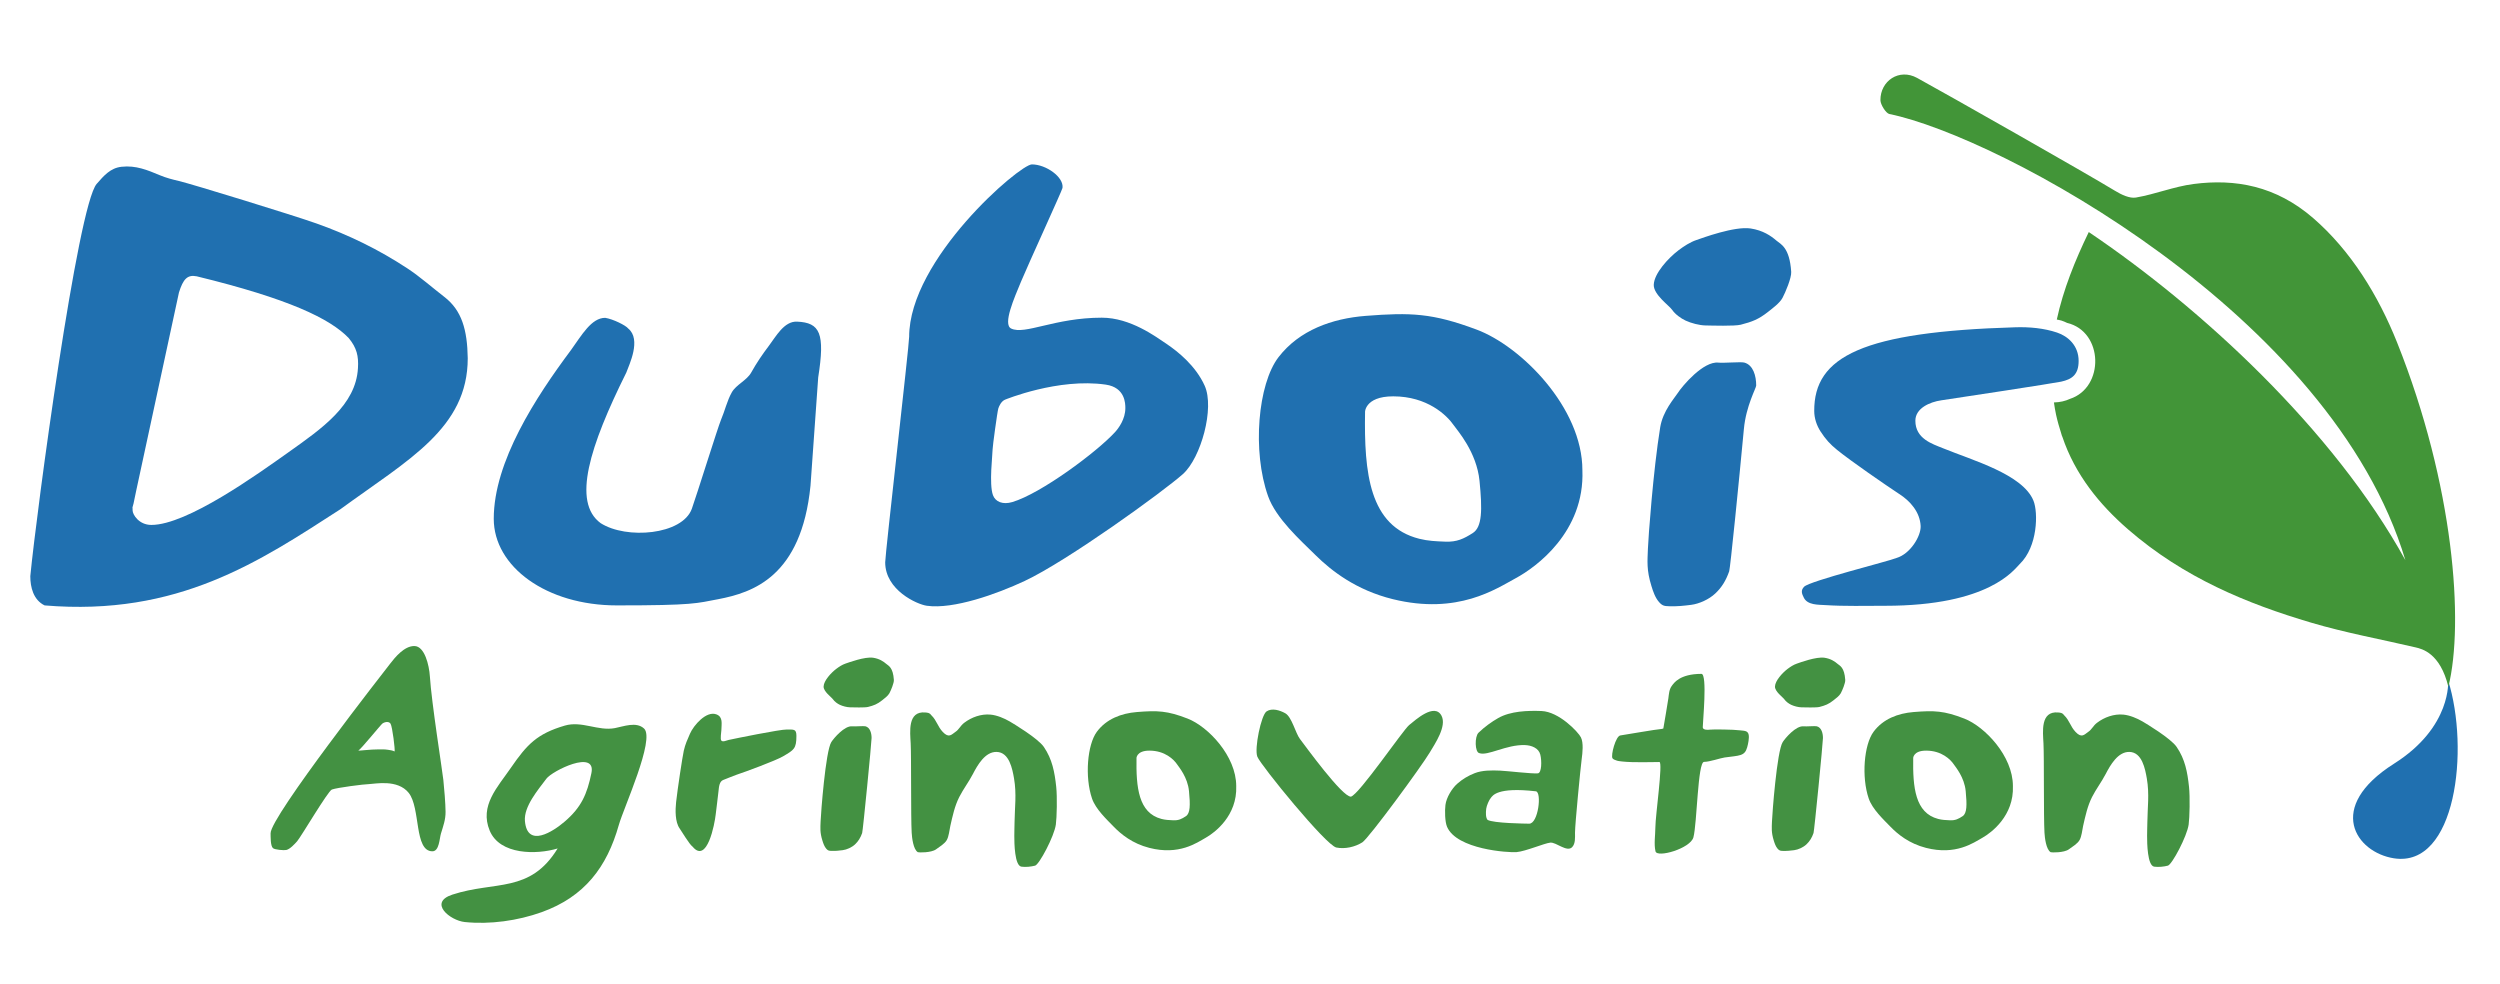 <?xml version="1.0" encoding="utf-8"?>
<!-- Generator: Adobe Illustrator 16.0.3, SVG Export Plug-In . SVG Version: 6.00 Build 0)  -->
<!DOCTYPE svg PUBLIC "-//W3C//DTD SVG 1.1 Basic//EN" "http://www.w3.org/Graphics/SVG/1.1/DTD/svg11-basic.dtd">
<svg version="1.1" baseProfile="basic" id="Layer_1"
	 xmlns="http://www.w3.org/2000/svg" xmlns:xlink="http://www.w3.org/1999/xlink" x="0px" y="0px" width="720px" height="283.46px"
	 viewBox="0 0 720 283.46" xml:space="preserve">
<g>
	<g>
		<path fill="#439142" d="M356.032,226.382c0-8.659-8.116-17.128-13.972-19.416c-5.859-2.284-8.714-2.377-14.652-1.896
			c-4.463,0.363-8.771,1.979-11.519,5.689c-2.743,3.71-3.509,12.992-1.386,19.221c1.051,3.066,4.268,6.066,6.268,8.127
			c2.101,2.168,5.369,4.832,10.223,6.078c8.587,2.207,13.653-1.446,16.262-2.916C349.871,239.794,356.356,234.923,356.032,226.382z
			 M341.547,235.058c-1.189,0.793-2.105,1.25-3.637,1.189c-1.246-0.057-2.268-0.096-3.412-0.396
			c-6.632-1.732-7.318-9.117-7.185-17.533c-0.006,0.26-0.179-2.145,3.731-2.137c4.48,0.006,7.056,2.578,7.988,3.992
			c0.475,0.717,3.022,3.672,3.402,7.684C342.82,231.862,342.793,234.225,341.547,235.058z"/>
		<path fill="#439142" d="M579.718,226.382c0-8.659-8.111-17.128-13.972-19.416c-5.854-2.284-8.709-2.377-14.652-1.896
			c-4.458,0.363-8.771,1.979-11.514,5.689c-2.742,3.71-3.514,12.992-1.385,19.221c1.045,3.066,4.268,6.066,6.268,8.127
			c2.101,2.168,5.363,4.832,10.217,6.078c8.592,2.207,13.659-1.446,16.268-2.916C573.557,239.794,580.042,234.923,579.718,226.382z
			 M565.238,235.058c-1.195,0.793-2.111,1.25-3.637,1.189c-1.246-0.057-2.268-0.096-3.413-0.396
			c-6.637-1.732-7.318-9.117-7.185-17.533c-0.005,0.26-0.184-2.145,3.732-2.137c4.475,0.006,7.05,2.578,7.982,3.992
			c0.475,0.717,3.027,3.672,3.408,7.684C566.506,231.862,566.484,234.225,565.238,235.058z"/>
		<g>
			<path fill="#439142" d="M243.463,191.126c-0.91,0.313-1.82,0.9-2.642,1.525c-1.47,1.115-3.569,3.375-3.626,5.059
				c-0.05,1.458,2.279,3.075,2.699,3.688c0.451,0.662,1.301,1.275,1.988,1.594c0.815,0.381,2.021,0.695,2.91,0.713
				c0.928,0.02,4.307,0.125,5.212-0.109c1.671-0.427,2.637-0.79,4.039-1.904c0.659-0.522,1.687-1.273,2.101-2.033
				c0.43-0.797,1.346-2.961,1.29-3.836c-0.234-3.652-1.569-4.086-2.167-4.605c-0.832-0.721-2.006-1.514-3.805-1.791
				C249.089,189.06,244.346,190.831,243.463,191.126z"/>
			<path fill="#439142" d="M245.457,209.181c0.721,0.082,3.279-0.139,3.783-0.014c1.34,0.344,1.775,1.979,1.775,3.38
				c0,1.288-2.485,26.728-2.715,27.364c-0.469,1.341-1.084,2.357-2.055,3.273c-0.928,0.872-2.369,1.514-3.548,1.665
				c-1.067,0.14-2.078,0.246-3.201,0.206c-0.692-0.021-1.005-0.027-1.514-0.603c-0.564-0.637-0.877-1.548-1.128-2.363
				c-0.749-2.419-0.582-3.675-0.52-5.508c0.078-2.173,1.418-20.259,3.089-22.873C240.145,212.583,243.246,208.931,245.457,209.181z"
				/>
		</g>
		<g>
			<path fill="#439142" d="M517.465,191.132c-0.916,0.313-1.827,0.9-2.648,1.52c-1.469,1.117-3.569,3.375-3.625,5.062
				c-0.051,1.458,2.279,3.075,2.697,3.687c0.453,0.665,1.303,1.273,1.989,1.592c0.815,0.383,2.028,0.699,2.911,0.716
				c0.927,0.017,4.307,0.126,5.211-0.106c1.671-0.43,2.637-0.793,4.039-1.908c0.659-0.521,1.688-1.271,2.101-2.03
				c0.436-0.799,1.347-2.966,1.29-3.837c-0.234-3.654-1.569-4.087-2.167-4.604c-0.833-0.724-2.005-1.518-3.804-1.793
				C523.084,189.063,518.342,190.831,517.465,191.132z"/>
			<path fill="#439142" d="M519.453,209.185c0.721,0.08,3.279-0.143,3.781-0.014c1.342,0.343,1.777,1.977,1.777,3.379
				c0,1.291-2.486,26.725-2.715,27.361c-0.47,1.341-1.078,2.363-2.057,3.279c-0.927,0.866-2.368,1.514-3.547,1.665
				c-1.066,0.134-2.078,0.24-3.201,0.206c-0.692-0.027-1.005-0.033-1.514-0.604c-0.564-0.637-0.877-1.547-1.129-2.368
				c-0.748-2.413-0.58-3.675-0.52-5.508c0.079-2.173,1.42-20.256,3.096-22.87C514.141,212.587,517.241,208.931,519.453,209.185z"/>
		</g>
		<path fill="#439142" d="M127.683,224.613c-0.29-2.685-3.419-22.396-3.877-29.786c-0.212-3.324-1.525-8.689-4.413-8.768
			c-2.967-0.078-5.693,3.365-6.933,4.961c-1.123,1.449-34.624,44.238-34.528,48.963c0.021,0.9-0.073,3.637,0.691,4.285
			c0.543,0.464,3.156,0.676,3.838,0.525c1.073-0.24,2.447-1.754,3.112-2.508c1.106-1.258,8.894-14.497,9.999-14.898
			c1.52-0.559,9.29-1.548,10.871-1.582c1.531-0.033,8.05-1.457,11.251,2.525c3.491,4.352,1.524,16.826,6.837,16.843
			c1.994,0,2.028-3.687,2.464-5.111c0.671-2.207,1.347-4.005,1.329-6.245C128.309,231.476,127.934,226.94,127.683,224.613z
			 M113.645,216.419c-0.587-0.297-1.264-0.381-1.9-0.479c-1.178-0.182-1.893-0.098-2.871-0.111c-1.771-0.031-5.77,0.43-5.687,0.352
			c0.776-0.408,6.491-7.479,6.949-7.804c0.659-0.47,1.905-0.721,2.357,0.078C113.019,209.388,113.822,215.952,113.645,216.419z"/>
		<path fill="#439142" d="M185.489,209.823c-2.235-2.08-5.882-0.604-8.413-0.125c-4.82,0.913-9.514-2.165-14.401-0.729
			c-7.972,2.338-10.882,5.382-15.536,12.155c-3.826,5.575-9.088,10.904-6.105,18.099c2.916,7.033,13.525,6.967,19.568,5.135
			c-7.965,12.993-18.004,9.256-30.327,13.295c-6.999,2.296-0.653,7.458,3.575,7.894c7.256,0.754,15.273-0.38,22.121-2.833
			c12.396-4.445,18.838-13.021,22.25-25.127C179.607,232.666,188.729,212.841,185.489,209.823
			C183.769,208.221,186.947,211.181,185.489,209.823z M170.328,222.644c-1.263,6.151-2.928,9.877-7.692,13.967
			c-3.284,2.826-10.765,7.765-11.458-0.146c-0.363-4.201,3.827-9.038,6.185-12.206C159.033,222.011,171.758,215.698,170.328,222.644
			C170.037,224.08,170.607,221.31,170.328,222.644z"/>
		<path fill="#439142" d="M199.449,243.821c-0.91-0.637-3.184-4.49-3.715-5.229c-1.33-1.871-1.263-5.301-1.017-7.569
			c0.425-3.865,1.821-13.041,2.212-14.81c0.414-1.846,1.022-3.167,1.776-4.891c1.062-2.449,4.71-6.652,7.592-5.594
			c2,0.731,1.491,2.715,1.458,4.561c-0.012,0.545-0.363,2.527-0.027,2.975c0.407,0.553,1.547-0.03,2.111-0.156
			c1.889-0.419,14.826-3.05,16.781-3.011c1.982,0.039,2.748-0.212,2.748,1.849c-0.006,3.688-0.698,4.022-3.871,5.889
			c-2.101,1.231-10.888,4.475-13.334,5.278c-0.994,0.327-2.872,1.151-3.844,1.503c-1.156,0.419-1.252,1.982-1.38,3.156
			c-0.347,3.229-0.536,4.29-0.81,6.748C205.823,237.331,203.645,248.899,199.449,243.821z"/>
		<path fill="#439142" d="M268.244,206.009c1.536,1.485,1.771,3.191,3.268,4.784c1.771,1.892,2.559,0.731,3.576,0.048
			c1.195-0.805,1.441-1.785,2.598-2.67c2.1-1.604,4.882-2.621,7.597-2.363c1.833,0.173,3.894,1.027,5.524,1.977
			c0.922,0.534,8.105,4.838,9.805,7.308c2.446,3.562,3.128,7.304,3.58,11.524c0.308,2.883,0.174,8.81-0.105,10.838
			c-0.464,3.401-4.782,11.529-5.978,11.848c-1.162,0.308-2.721,0.464-3.938,0.297c-1.967-0.274-2.056-6.766-2.051-8.883
			c0.006-2.346,0.051-1.698,0.073-4.039c0.045-4,0.626-8.01-0.151-12.477c-0.475-2.721-1.352-7.566-5.016-7.65
			c-3.318-0.078-5.502,3.801-6.826,6.352c-1.168,2.251-2.771,4.346-3.934,6.637c-1.324,2.608-1.922,5.48-2.569,8.313
			c-0.284,1.24-0.402,3.016-1.05,4.122c-0.604,1.039-2.096,1.922-3.067,2.632c-1.407,1.027-5.033,0.932-5.229,0.826
			c-1.329-0.76-1.71-4.212-1.788-5.608c-0.262-4.637-0.078-21.591-0.29-25.78c-0.162-3.234-0.944-9.318,4.224-8.855
			c0.647,0.057,1.256,0.107,1.643,0.719L268.244,206.009z"/>
		<path fill="#439142" d="M594.488,206.009c1.536,1.485,1.771,3.191,3.268,4.784c1.776,1.892,2.559,0.731,3.575,0.048
			c1.195-0.805,1.441-1.785,2.598-2.67c2.101-1.604,4.882-2.621,7.597-2.363c1.833,0.173,3.895,1.027,5.525,1.977
			c0.922,0.534,8.105,4.838,9.805,7.308c2.451,3.562,3.127,7.304,3.58,11.524c0.313,2.883,0.174,8.81-0.101,10.838
			c-0.47,3.401-4.782,11.529-5.983,11.848c-1.161,0.308-2.72,0.464-3.938,0.297c-1.967-0.274-2.057-6.766-2.051-8.883
			c0.006-2.346,0.051-1.698,0.078-4.039c0.039-4,0.621-8.01-0.156-12.477c-0.475-2.721-1.352-7.566-5.016-7.65
			c-3.313-0.078-5.498,3.801-6.827,6.352c-1.167,2.251-2.771,4.346-3.933,6.637c-1.318,2.608-1.922,5.48-2.57,8.313
			c-0.279,1.24-0.401,3.016-1.049,4.122c-0.604,1.039-2.096,1.922-3.067,2.632c-1.407,1.027-5.033,0.932-5.229,0.826
			c-1.323-0.76-1.709-4.212-1.787-5.608c-0.263-4.637-0.078-21.591-0.291-25.78c-0.162-3.234-0.943-9.318,4.224-8.855
			c0.653,0.057,1.257,0.107,1.647,0.719L594.488,206.009z"/>
		<path fill="#439142" d="M389.07,229.437c2.379-0.637,15.01-19.207,16.77-20.624c1.781-1.438,7.318-6.508,9.318-2.676
			c1.574,3.014-1.906,8.072-3.353,10.522c-2.323,3.94-17.591,24.755-19.457,25.939c-2.101,1.335-5.017,1.988-7.479,1.491
			c-2.979-0.603-21.715-23.607-22.748-26.136c-0.933-2.279,1.084-12.038,2.654-13.074c1.569-1.045,3.826-0.321,5.368,0.533
			c1.91,1.059,2.938,5.713,4.239,7.41C375.836,214.706,386.556,229.555,389.07,229.437z"/>
		<path fill="#439142" d="M455.301,212.354c-0.788-1.559-6.307-7.391-11.352-7.58c-3.994-0.148-8.91,0.005-12.475,2.029
			c-1.871,1.064-3.961,2.567-5.664,4.225c-1.14,1.108-1.072,5.633,0.234,5.873c2.396,0.895,7.721-2.475,13.1-2.32
			c1.955,0.055,3.994,0.885,4.458,2.723c0.458,1.785,0.431,5.324-0.709,5.424c-1.731,0.151-8.821-0.701-10.905-0.79
			c-2.418-0.103-5.094-0.117-7.262,0.729c-1.859,0.723-3.559,1.729-5.084,3.089c-1.475,1.318-3.083,3.921-3.356,6.067
			c-0.207,1.625-0.162,4.854,0.47,6.307c2.809,6.508,17.635,7.475,20.016,7.278c2.631-0.224,8.004-2.563,9.73-2.731
			c1.682-0.162,4.754,2.838,6.257,1.318c1.017-1.033,0.843-2.85,0.843-4.201c0.006-2.452,1.615-18.915,1.934-21.267
			C455.764,216.841,456.094,213.921,455.301,212.354z M440.402,237.219c-1.106-0.017-10.263-0.117-11.988-1.095
			c-0.537-0.648-0.531-2.006-0.386-3.195c0.117-0.934,0.833-2.57,1.353-3.162c0.485-0.541,1.687-3.173,12.953-1.871
			C444.094,228.157,443.016,237.253,440.402,237.219z"/>
		<path fill="#439142" d="M478.601,209.93c-1.497,0.087-11.374,1.821-11.915,1.872c-1.352,0.111-2.85,5.809-2.279,6.6
			c0.279,0.395,0.933,0.512,1.34,0.685c0.274,0.114,2.096,0.349,4.258,0.399c3.357,0.075,7.463-0.025,7.904-0.025
			c1.072-0.002-1.15,15.373-1.162,18.826c-0.012,2.217-0.453,4.849,0.039,6.898c0.464,1.949,10.066-0.81,10.922-4.05
			c1.055-4.017,1.229-21.711,3.061-21.714c1.592,0,4.737-1.104,5.916-1.266c4.324-0.6,5.793-0.344,6.508-2.957
			c0.279-1.006,0.615-2.604,0.425-3.592c-0.257-1.297-1.452-1.115-2.637-1.285c-1.637-0.234-7.815-0.302-8.53-0.185
			c-0.676,0.112-2.027,0.093-2.056-0.671c-0.039-1.02,1.401-15.396-0.386-15.396c-6.329,0.015-7.955,2.69-8.524,3.446
			c-0.782,1.043-0.827,2.353-0.995,3.582c-0.256,1.813-1.172,7.043-1.451,8.709L478.601,209.93z"/>
		<g>
			<path fill="#2070B0" d="M206.867,172.563c-6.273,1.176-6.887,1.793-29.216,1.793c-20.3,0-35.45-11.161-35.45-24.953
				c0-16.458,12.133-35.055,22.272-48.627c3.072-4.27,5.866-9.242,9.826-9.242c2.269,0.357,5.966,2.189,6.631,3.081
				c3.854,3.153,0.257,10.444-0.548,12.673c-10.568,21.271-15.658,37.299-7.406,43.371c7.406,4.748,23.545,3.422,26.277-4.142
				c1.318-3.665,7.559-23.669,8.401-25.622c1.106-2.569,1.749-5.5,3.095-7.882c1.269-2.251,4.324-3.44,5.592-5.712
				c1.553-2.776,3.185-5.188,5.105-7.721c1.979-2.613,4.369-7.105,8.067-6.951c6.687,0.275,8.134,3.362,6.128,16.071l-2.218,31.185
				C230.805,166.131,216.75,170.661,206.867,172.563z"/>
			<path fill="#2070B0" d="M346.949,111.087c-2.614-5.793-7.771-9.88-10.927-12.006c-3.179-2.133-10.452-7.588-18.714-7.588
				c-13.541,0-22.155,5.044-26.1,3.122c-2.485-1.21,0.939-8.88,2.838-13.487c1.944-4.693,11.865-26.317,11.955-27.002
				c0.424-3.125-4.748-6.779-8.82-6.779c-3.492,0-35.345,27.264-35.345,49.668c0,2.438-6.899,62.561-6.899,64.935
				c0,8.028,9.189,12.111,11.966,12.505c7.692,1.098,20.206-3.394,28.177-7.125c12.352-5.779,40.082-25.859,45.618-30.816
				C345.871,131.878,349.854,117.519,346.949,111.087z M321.135,124.446c-5.245,5.729-21.361,17.717-29.607,20.152
				c-2.721,0.805-4.854-0.067-5.559-2c-1.156-3.195-0.1-11.631-0.1-13.176c0-0.902,1.379-10.951,1.643-11.772
				c0.223-0.698,0.826-2.067,1.932-2.542c0,0,15.318-6.324,29.027-4.335c5.631,0.821,5.625,5.536,5.631,6.734
				C324.118,120.718,322.123,123.368,321.135,124.446z"/>
			<path fill="#2070B0" d="M455.73,135.426c0-18.061-17.691-35.735-30.456-40.501c-12.765-4.768-18.987-4.963-31.937-3.955
				c-9.721,0.758-19.117,4.123-25.1,11.865c-5.977,7.743-7.653,27.105-3.021,40.088c2.284,6.404,9.307,12.658,13.664,16.963
				c4.58,4.521,11.697,10.077,22.271,12.678c18.726,4.6,29.764-3.014,35.457-6.086C442.295,163.407,456.429,153.237,455.73,135.426z
				 M424.162,153.515c-2.603,1.662-4.598,2.617-7.926,2.482c-2.716-0.109-4.944-0.198-7.441-0.82
				c-14.463-3.612-15.955-19.02-15.658-36.571c-0.012,0.542-0.396-4.475,8.133-4.46c9.76,0.014,15.374,5.379,17.407,8.326
				c1.034,1.496,6.592,7.664,7.425,16.023C426.928,146.855,426.877,151.782,424.162,153.515z"/>
			<path fill="#2070B0" d="M488.55,69.134c-1.793,0.611-3.569,1.757-5.173,2.972c-2.877,2.185-6.977,6.603-7.095,9.899
				c-0.101,2.849,4.464,6.014,5.279,7.211c0.883,1.293,2.553,2.492,3.894,3.115c1.598,0.745,3.961,1.362,5.688,1.396
				c1.814,0.035,8.43,0.242,10.199-0.213c3.258-0.838,5.151-1.547,7.895-3.727c1.29-1.024,3.301-2.488,4.111-3.975
				c0.844-1.561,2.631-5.795,2.52-7.502c-0.453-7.147-3.072-7.994-4.24-9.005c-1.626-1.413-3.916-2.966-7.441-3.505
				C499.543,65.089,490.271,68.547,488.55,69.134z"/>
			<path fill="#2070B0" d="M494.912,104.437c1.414,0.162,6.42-0.274,7.402-0.025c2.62,0.67,3.475,3.865,3.469,6.608
				c0,0.76-2.91,5.798-3.541,12.502c-1.459,15.571-3.928,40.138-4.234,41.009c-0.922,2.629-2.117,4.617-4.027,6.41
				c-1.811,1.701-4.626,2.961-6.928,3.254c-2.095,0.269-4.072,0.48-6.268,0.402c-1.357-0.045-1.967-0.056-2.955-1.173
				c-1.111-1.246-1.721-3.025-2.213-4.632c-1.463-4.723-1.139-7.186-1.016-10.77c0.111-3.086,1.524-22.58,3.541-34.981
				c0.766-4.679,4.084-8.349,4.982-9.748C484.533,111.092,490.595,103.944,494.912,104.437z"/>
			<path fill="#2070B0" d="M592.427,95.777c-3.76-1.263-7.944-1.643-11.972-1.522c-43.975,1.307-58.047,8.352-57.957,24.13
				c0.011,2.081,0.692,4.134,1.82,5.88c1.47,2.276,2.766,3.682,4.754,5.299c3.877,3.158,13.943,10.094,17.893,12.699
				c3.146,1.992,6,5.215,6.18,9.24c0.128,2.883-2.983,8.039-6.961,9.197c-1.983,0.878-24.943,6.59-26.596,8.279
				c-1.034,1.057-0.677,2.003-0.068,3.193c1.073,2.105,4.112,1.971,6.072,2.094c5.754,0.369,11.553,0.201,17.318,0.201
				c30.109,0,37.171-10.479,38.752-12.004c5.251-5.042,5.329-14.898,3.988-18.229c-3.061-7.631-17.574-11.656-26.115-15.156
				c-3.028-1.239-7.91-2.703-7.91-7.91c0-3.603,4.161-5.396,7.463-5.876c4.938-0.721,32.361-4.911,34.49-5.368
				c3.239-0.693,5.066-2.106,5.066-5.978C598.645,99.528,595.583,96.836,592.427,95.777z"/>
			<path fill="#2070B0" d="M127.973,85.51c-3.418-2.637-7.039-5.843-10.631-8.204c-8.301-5.457-16.814-9.6-26.104-12.915
				c-6.637-2.368-36.127-11.429-39.697-12.259c-1.865-0.436-3.676-0.905-5.446-1.643c-3.631-1.517-6.954-2.916-11.089-2.461
				c-3.217,0.355-5.089,2.562-7.156,4.925c-5.496,6.292-17.306,94.231-19.121,112.985c0,3.164,0.859,6.814,4.111,8.418
				c38.439,3.227,61.936-12.689,85.168-27.68c19.514-14.262,36.702-23.281,36.702-43.518
				C134.582,95.007,133.012,89.392,127.973,85.51z M103.092,106.015c-0.581,10.636-10.413,17.42-19.926,24.177
				c-9.078,6.446-29.295,20.987-39.574,20.987c-3.603,0-5.401-3.008-5.401-4.172c0-2.357-0.407,1.787,1.044-5.721l12.302-57.039
				c1.195-3.829,2.407-5.212,5.111-4.673c26.523,6.464,38.389,12.175,43.779,17.784
				C102.751,100.177,103.304,102.551,103.092,106.015z"/>
		</g>
		<g>
			<path fill="#2070B0" d="M689.496,219.929c-19.89,12.595-10.979,25.547-0.061,27.262c17.909,2.805,21.842-31.384,15.627-51.248
				C705.063,195.942,706.244,209.338,689.496,219.929"/>
		</g>
	</g>
	<path fill="#429538" d="M690.371,98.657c-5.425-13.592-13.338-26.463-24.17-35.842c-10.75-9.314-22.462-11.379-34.464-9.82
		c-5.634,0.731-10.978,2.933-16.58,3.898c-1.808,0.308-4.179-0.814-6.03-1.943c-8.201-5-48.656-27.948-56.997-32.507
		c-5.204-2.849-10.608,0.872-10.566,6.413c0.009,1.273,1.598,3.776,2.564,3.978c31.411,6.407,127.411,57.645,148.622,128.501
		c-20.732-37.66-58.926-72.764-91.182-94.503c-3.972,8.22-7.329,16.53-9.209,25.196c0.434,0.104,0.871,0.16,1.302,0.288
		c0.578,0.173,1.117,0.422,1.651,0.677c10.549,2.521,10.82,18.627,0.832,21.887c-1.324,0.614-2.86,0.986-4.611,1.027
		c0.176,1.182,0.359,2.36,0.614,3.531c0.405,1.862,0.94,3.681,1.514,5.499c0.147,0.472,0.196,0.735,0.308,0.88
		c3.643,10.868,10.729,19.552,18.968,26.691c16.005,13.865,34.132,21.331,52.718,26.83c9.922,2.936,19.993,4.754,29.996,7.101
		c1.862,0.437,7.111,1.598,9.484,11.371C709.674,179.457,706.789,139.786,690.371,98.657z"/>
</g>
</svg>
